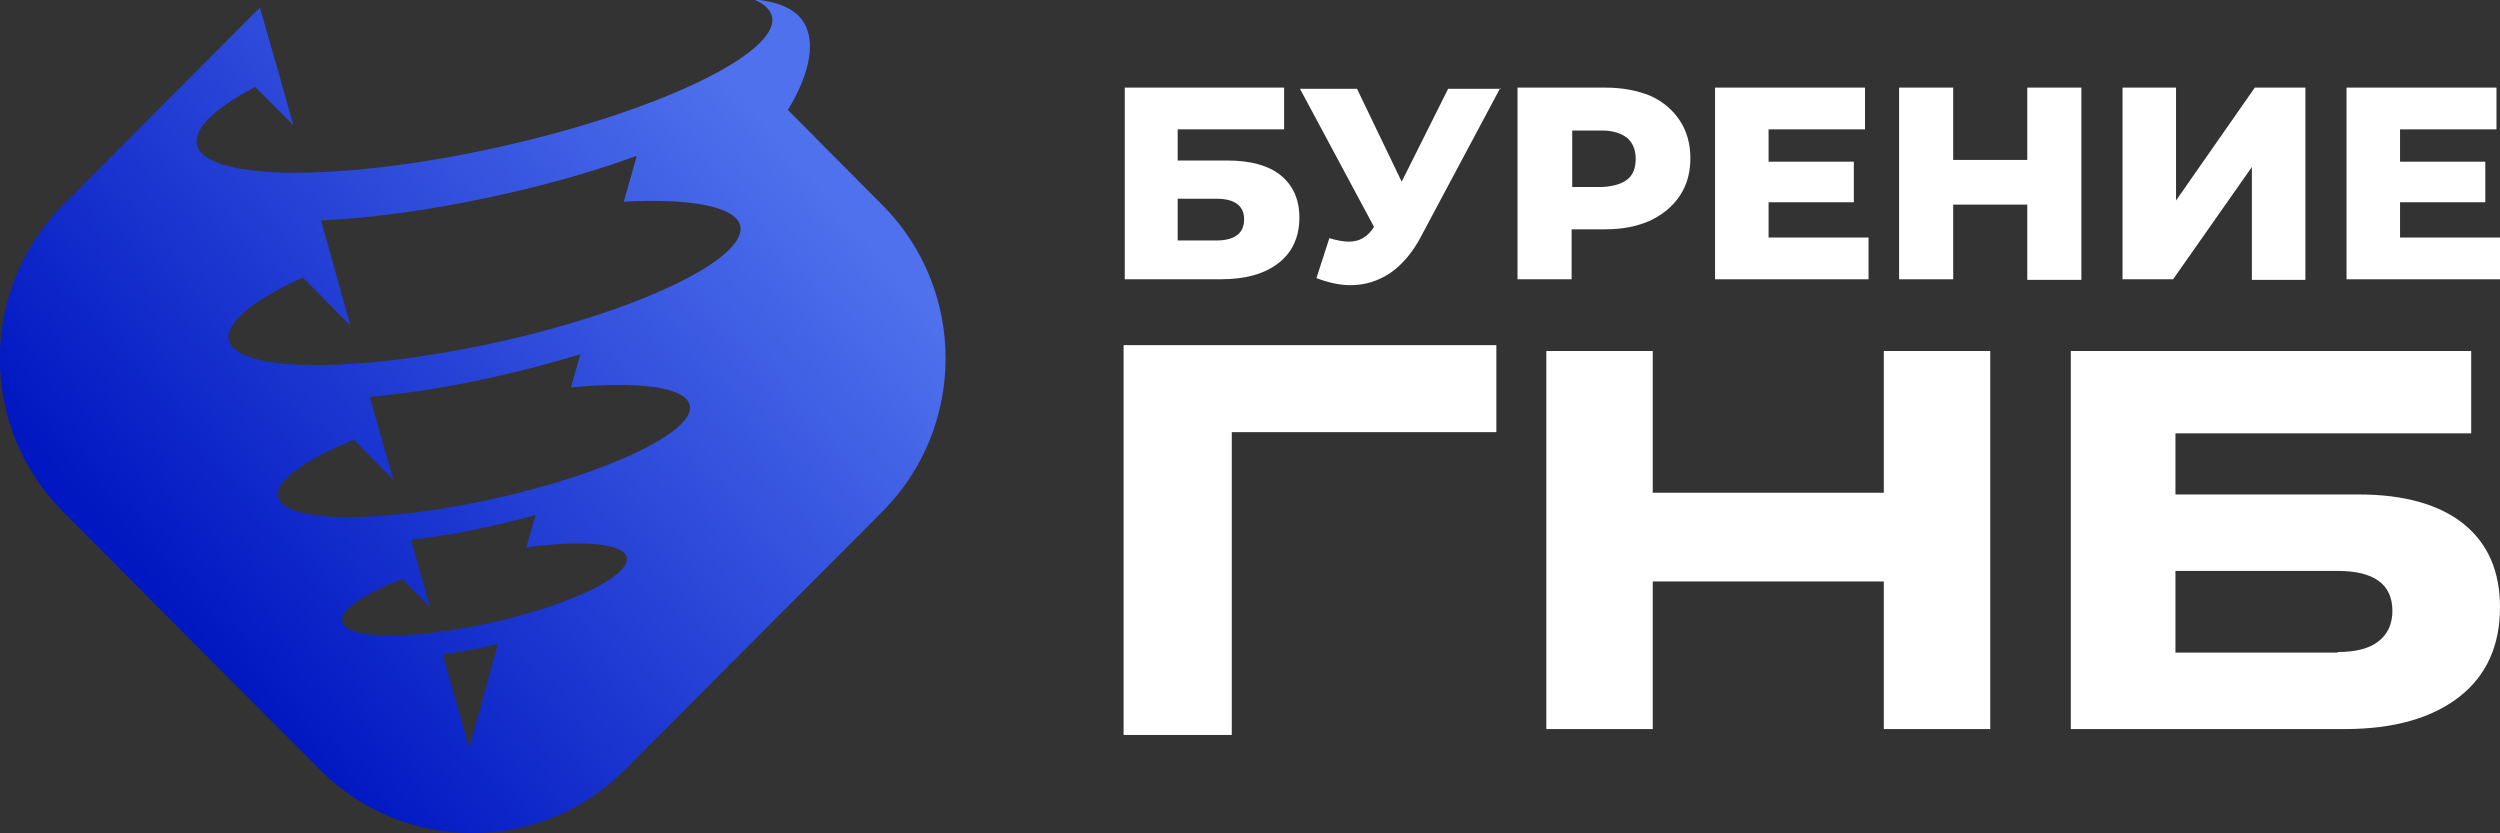 <?xml version="1.0" encoding="utf-8"?>
<!-- Generator: Adobe Illustrator 27.5.0, SVG Export Plug-In . SVG Version: 6.00 Build 0)  -->
<svg version="1.1" id="Слой_3" xmlns="http://www.w3.org/2000/svg" xmlns:xlink="http://www.w3.org/1999/xlink" x="0px" y="0px"
	 viewBox="0 0 425.2 141.7" style="enable-background:new 0 0 425.2 141.7;" xml:space="preserve">
<rect x="0" y="0" width="425.2" height="141.7" fill="#333333" stroke="none"/>
<style type="text/css">
	.st0{fill:url(#SVGID_1_);}
	.st1{fill:#FFFFFF;}
</style>
<g>
	<g>
		<linearGradient id="SVGID_1_" gradientUnits="userSpaceOnUse" x1="30.076" y1="105.117" x2="129.491" y2="19.476">
			<stop  offset="0" style="stop-color:#0017C1"/>
			<stop  offset="1" style="stop-color:#4F71ED"/>
		</linearGradient>
		<path class="st0" d="M150.1,34.9L134,18.7c1.8-2.9,5.6-10.1,2.7-14.9c-1.6-2.6-5-3.6-8.5-3.9c1.7,0.7,2.8,1.7,3.1,2.9
			c1.4,6.2-19.4,16.2-46.4,22.2c-27,6-50,5.8-51.4-0.4c-0.6-2.8,3.2-6.3,9.9-9.8l6.5,6.5l-2.4-8.5L44.2,1.3L10.7,34.9
			C-3.6,49.3-3.6,72.6,10.7,87l43.7,43.9c14.3,14.4,37.6,14.4,51.9,0L150.1,87C164.4,72.6,164.4,49.3,150.1,34.9z M79.8,127.2
			l-4.5-15.9c2.6-0.4,5.4-0.8,8.2-1.5c0.4-0.1,0.8-0.2,1.2-0.3L79.8,127.2z M83.6,105.9c-13.4,3-24.8,2.9-25.4-0.2
			c-0.4-2,3.7-4.7,10.2-7.2l4.7,4.7l-0.6-2.2l-2.6-9.2c4.4-0.5,9.3-1.3,14.3-2.5c2.4-0.5,4.7-1.1,6.9-1.7l-1.6,5.5
			c9.5-1.3,16.6-0.7,17.1,1.7C107.2,98,97,102.9,83.6,105.9z M84.1,84.8c-19.3,4.3-35.8,4.2-36.8-0.3c-0.6-2.7,4.5-6.3,12.9-9.7
			l6.7,6.8l-2.4-8.4h0l-1.6-5.7c6.5-0.6,13.9-1.7,21.6-3.5c5-1.1,9.7-2.4,14.1-3.7c0,0,0.1,0,0.1,0l-1.6,5.6
			c11.4-1.1,19.5-0.1,20.2,3C118.4,73.3,103.5,80.5,84.1,84.8z M84.6,58.2c-24,5.3-44.5,5.2-45.7-0.4c-0.6-2.9,4.2-6.8,12.6-10.6
			l8.1,8.2l-2.9-10.4l-2.1-7.5c8.6-0.4,19.1-1.8,30.3-4.3c8.6-1.9,16.6-4.2,23.4-6.7l-2.2,7.8c11.3-0.6,19,0.8,19.8,4.1
			C127.1,44,108.6,52.9,84.6,58.2z"/>
	</g>
	<g>
		<path class="st1" d="M191.2,14.9h27.2V22h-18.1v5.3h8.4c3.9,0,7,0.8,9.1,2.5c2.1,1.7,3.2,4.1,3.2,7.2c0,3.3-1.2,5.9-3.5,7.7
			c-2.4,1.9-5.7,2.8-9.9,2.8h-16.3V14.9z M206.9,40.9c1.5,0,2.7-0.3,3.5-0.9c0.8-0.6,1.2-1.5,1.2-2.7c0-2.3-1.6-3.5-4.7-3.5h-6.6
			v7.1H206.9z"/>
		<path class="st1" d="M255.2,14.9l-13.5,25.3c-1.4,2.7-3.2,4.8-5.2,6.2c-2.1,1.4-4.3,2.1-6.8,2.1c-1.8,0-3.7-0.4-5.8-1.2l2.2-6.8
			c1.3,0.4,2.4,0.6,3.3,0.6c0.9,0,1.7-0.2,2.4-0.6c0.7-0.4,1.3-1,1.9-1.9l-12.6-23.5h9.7l7.6,15.8l7.9-15.8H255.2z"/>
		<path class="st1" d="M280.7,16.3c2.2,1,3.8,2.4,5,4.2c1.2,1.8,1.8,4,1.8,6.4c0,2.5-0.6,4.6-1.8,6.4c-1.2,1.8-2.9,3.2-5,4.2
			c-2.2,1-4.7,1.5-7.7,1.5h-5.7v8.5h-9.2V14.9H273C276,14.9,278.5,15.4,280.7,16.3z M276.8,30.5c1-0.8,1.4-2,1.4-3.5
			c0-1.5-0.5-2.7-1.4-3.5c-1-0.8-2.4-1.3-4.3-1.3h-5.1v9.6h5.1C274.4,31.7,275.8,31.3,276.8,30.5z"/>
		<path class="st1" d="M317.8,40.4v7.1h-26.1V14.9h25.5V22h-16.4v5.5h14.5v6.9h-14.5v6H317.8z"/>
		<path class="st1" d="M354,14.9v32.7h-9.2V34.8h-12.6v12.7H323V14.9h9.2v12.3h12.6V14.9H354z"/>
		<path class="st1" d="M361,14.9h9.1v19.2l13.4-19.2h8.6v32.7H383V28.4l-13.4,19.1H361V14.9z"/>
		<path class="st1" d="M425.2,40.4v7.1h-26.1V14.9h25.5V22h-16.4v5.5h14.5v6.9h-14.5v6H425.2z"/>
		<path class="st1" d="M254.5,73.5h-45V125h-18.4V58.7h63.4L254.5,73.5z"/>
		<path class="st1" d="M338.5,59.7v64.3h-18.1V98.9h-39.3v25.1H263V59.7h18.1v24.1h39.3V59.7H338.5z"/>
		<path class="st1" d="M352.2,59.7h68.1v14H370v10.4h31.2c7.7,0,13.7,1.7,17.8,5c4.1,3.3,6.2,8,6.2,14.2c0,6.5-2.3,11.6-6.9,15.2
			c-4.6,3.6-11.1,5.5-19.5,5.5h-46.6V59.7z M397.6,110.9c3,0,5.4-0.6,6.9-1.8c1.6-1.2,2.4-3,2.4-5.2c0-4.5-3.1-6.8-9.3-6.8H370v13.9
			H397.6z"/>
	</g>
</g>
</svg>
